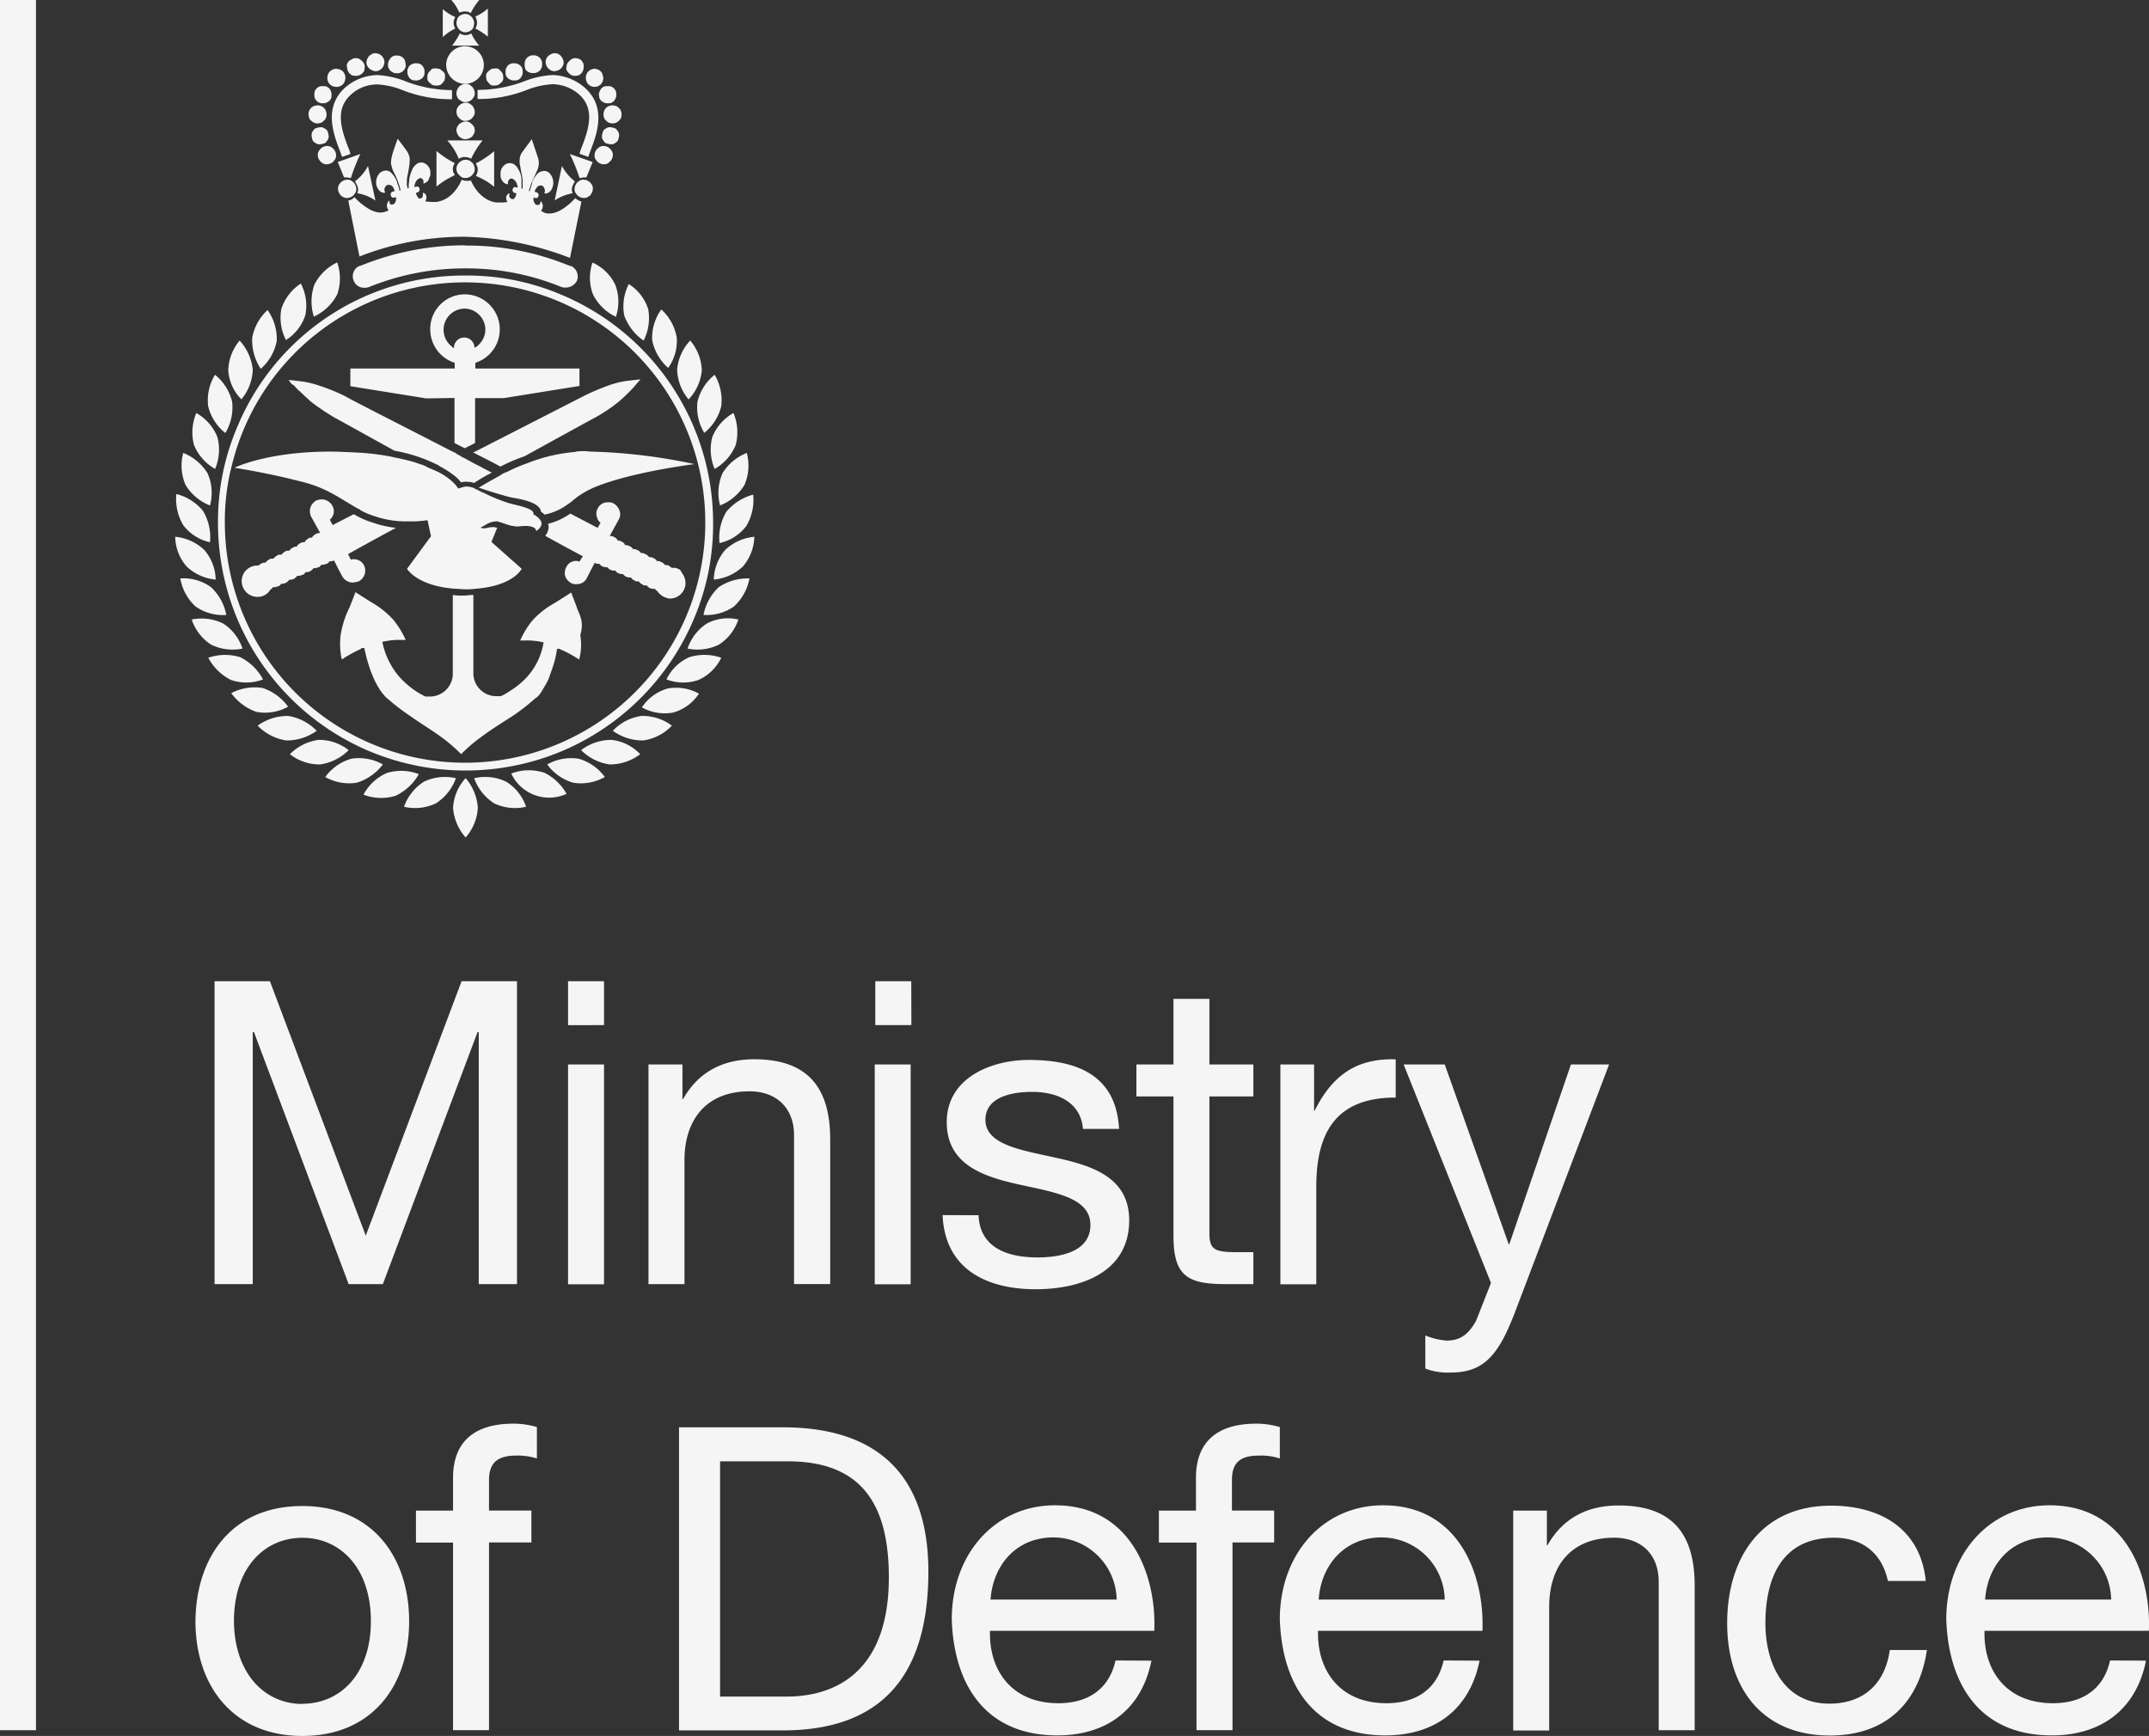 <?xml version="1.0" encoding="UTF-8"?> <svg xmlns="http://www.w3.org/2000/svg" viewBox="0 0 351.83 284.27"><rect x="0" y="0" width="351.83" height="284.27" fill="#333333" stroke="none"/><defs><style>.cls-1{fill:#f5f5f5}</style></defs><g id="Ebene_2" data-name="Ebene 2"><g id="Layer_1" data-name="Layer 1"><path d="M0 0h5.89v283.33H0zM35.13 160.68h9.06l15.69 41.66 15.69-41.66h9.07v49.6h-6.26v-41.29h-.19l-15.51 41.29h-5.6l-15.51-41.29h-.19v41.29h-6.25zM93 174.31h5.89v36H93Zm5.89-6.44H93v-7.19h5.89ZM106.12 174.31h5.61V180h.09c2.52-4.48 6.54-6.54 11.68-6.54 9.43 0 12.42 5.42 12.42 13.18v23.63H130V185.9c0-4.39-2.81-7.19-7.29-7.19-7.19 0-10.65 4.76-10.65 11.3v20.27h-5.89v-36ZM143.21 174.31h5.88v36h-5.88Zm6-6.44h-5.91v-7.19h5.89ZM160.21 199c.19 5.32 4.76 6.91 9.62 6.91 3.64 0 8.69-.84 8.69-5.33s-5.89-5.32-11.77-6.63-11.75-3.29-11.75-10.2c0-7.19 7.19-10.18 13.45-10.18 7.94 0 14.29 2.52 14.76 11.3h-5.91c-.37-4.58-4.48-6.07-8.31-6.07-3.55 0-7.66.93-7.66 4.58 0 4.2 6.26 5 11.77 6.26 5.89 1.3 11.77 3.26 11.77 10.18 0 8.59-8 11.3-15.32 11.3-8 0-14.85-3.27-15.23-12.14ZM198 174.31h7.2v5.24H198v22.32c0 2.71.75 3.18 4.49 3.18h2.71v5.23h-4.49c-6.16 0-8.59-1.21-8.59-7.85v-22.88h-6.07v-5.24h6.07v-10.74H198ZM209.53 174.31h5.61v7.57h.09c2.9-5.79 6.82-8.59 13.27-8.41v6.26c-9.53 0-13 5.42-13 14.58v16h-5.88v-36ZM247.93 215.14c-2.71 7-5.14 9.62-10.47 9.62a10.3 10.3 0 0 1-4.11-.65v-5.42a11.8 11.8 0 0 0 3.46.84c2.43 0 3.74-1.22 4.86-3.27l2.43-6.17-14.3-35.78h6.73L247 203.74h.1l10.09-29.43h6.25ZM49.51 279c6.17 0 11.21-4.85 11.21-13.54s-5-13.64-11.21-13.64-11.21 4.89-11.21 13.67c.09 8.59 5.05 13.54 11.21 13.54m0-32.41c11.4 0 17.47 8.31 17.47 18.87s-6.07 18.78-17.47 18.78S32 276 32 265.49c.1-10.65 6.07-18.87 17.47-18.87M74.17 252.6H68.1v-5.23h6.07V242c0-5.88 3.46-8.87 9.9-8.87a13.3 13.3 0 0 1 3.83.56v5.14a10.2 10.2 0 0 0-3.36-.47c-2.8 0-4.48.93-4.48 4v5H87v5.23h-6.94v30.73h-5.89ZM117.8 277.82h11c4.49 0 16.72-1.21 16.72-19.52 0-11.87-4.39-19-16.53-19h-11.1v38.49Zm-6.63-44.09h17c15.32 0 23.82 7.66 23.82 23.63 0 16.63-7.29 26-23.82 26h-17ZM182.82 261.94a10.37 10.37 0 0 0-10.37-10.18c-6.17 0-9.91 4.67-10.28 10.18Zm5.69 10c-1.58 7.95-7.28 12.24-15.41 12.24-11.49 0-16.91-7.94-17.28-19 0-10.74 7.1-18.68 16.91-18.68 12.7 0 16.62 11.86 16.25 20.55h-26.9c-.19 6.26 3.36 11.86 11.21 11.86 4.85 0 8.31-2.33 9.34-7ZM195.8 252.6h-6.07v-5.23h6.07V242c0-5.88 3.46-8.87 9.9-8.87a13.4 13.4 0 0 1 3.83.56v5.14a9.9 9.9 0 0 0-3.36-.47c-2.9 0-4.48.93-4.48 4v5h6.91v5.23h-6.82v30.73h-5.89V252.6ZM236.53 261.94a10.36 10.36 0 0 0-10.37-10.18c-6.16 0-9.9 4.67-10.27 10.18Zm5.7 10c-1.59 7.95-7.29 12.24-15.42 12.24-11.49 0-16.9-7.94-17.28-19 0-10.74 7.1-18.68 16.91-18.68 12.71 0 16.63 11.86 16.26 20.55h-26.91c-.19 6.26 3.36 11.86 11.21 11.86 4.86 0 8.32-2.33 9.34-7ZM247.65 247.37h5.6v5.69h.09c2.53-4.48 6.54-6.53 11.68-6.53 9.44 0 12.43 5.41 12.43 13.17v23.63h-5.89V259c0-4.39-2.8-7.19-7.29-7.19-7.19 0-10.64 4.76-10.64 11.3v20.27h-5.89v-36ZM309.11 259c-.93-4.48-4-7.19-8.87-7.19-8.59 0-11.21 6.72-11.21 14 0 6.63 3 13.17 10.46 13.17 5.7 0 9.16-3.36 9.9-8.78h6.08c-1.31 8.78-6.82 14-15.88 14-11 0-16.82-7.66-16.82-18.4s5.61-19.24 17-19.24c8.13 0 14.67 3.83 15.51 12.33h-6.17ZM345.64 261.94a10.36 10.36 0 0 0-10.37-10.18c-6.16 0-9.9 4.67-10.27 10.18Zm5.7 10c-1.59 7.95-7.29 12.24-15.42 12.24-11.49 0-16.9-7.94-17.28-19 0-10.74 7.1-18.68 16.91-18.68 12.71 0 16.63 11.86 16.26 20.55H324.9c-.19 6.26 3.36 11.86 11.21 11.86 4.86 0 8.32-2.33 9.34-7ZM93.32 42.22 95.19 33a2.3 2.3 0 0 1-1-.56c-.84.93-2.61 2.52-4.2 2.52h-.19a1.78 1.78 0 0 1-1.21-.47 1.14 1.14 0 0 0 0-1.49l-.09-.1v.1a.68.68 0 0 1-.29.56H88a.52.52 0 0 1-.47-.28 1.4 1.4 0 0 1-.19-.56v-.38l.38.1h.09c.19 0 .28-.19.37-.38a.56.56 0 0 0-.28-.56l-.37-.09a1.4 1.4 0 0 1 .19-.47c.18-.28.37-.56.75-.56h.09a.52.52 0 0 1 .47.28 1.4 1.4 0 0 1 .18.65.34.34 0 0 1-.09.28c0 .1.09.1.19.1a1.4 1.4 0 0 0 .56-.19 1.5 1.5 0 0 0 .56-.75c0-.09.09-.18.09-.28A2.26 2.26 0 0 0 90 28.4a1.2 1.2 0 0 0-1-.4 1.64 1.64 0 0 0-.94.38 4 4 0 0 0-.93 1.49V30l-.28.84c0 .18-.1.28-.1.46h-.15c0-.18.09-.28.09-.46L87 30c.28-.66.56-1.22.84-1.87a3 3 0 0 0 .37-1.31A2.8 2.8 0 0 0 88 25.6l-.94-2.81s-1.3 1.78-1.58 2.15a2 2 0 0 0-.38 1 3.5 3.5 0 0 0 .1 1.4c.09.75.28 1.4.37 2.15v1.4h-.19v-1.46a3.54 3.54 0 0 0-.56-1.78 1.85 1.85 0 0 0-.84-.84 1.2 1.2 0 0 0-.56-.09.9.9 0 0 0-.47.09 1.72 1.72 0 0 0-1 1.68v.28a1.42 1.42 0 0 0 .37.94 1.1 1.1 0 0 0 .75.46h.09v-.28a.8.8 0 0 1 .28-.56.48.48 0 0 1 .56 0 1.4 1.4 0 0 1 .66.94 1 1 0 0 1 .09.46l-.38-.09h-.09c-.19 0-.28.19-.37.37a.56.56 0 0 0 .28.56l.37.1c0 .09-.09.18-.09.37a2.3 2.3 0 0 1-.28.47.36.36 0 0 1-.28.09.5.5 0 0 1-.38-.18.58.58 0 0 1-.09-.66v-.09h-.09c-.47.18-.66.75-.28 1.4a4.8 4.8 0 0 1-1.12.09h-.66c-2.33-.28-3.73-2.43-4.2-3.64a.58.58 0 0 1-.38.09h-.37a1.8 1.8 0 0 1-.75-.18c-.46 1.12-1.77 3.36-4.2 3.64h-.65c-.47 0-.84-.09-1.12-.09.37-.66.18-1.22-.29-1.41h-.09v.1a1.6 1.6 0 0 1-.09.65.7.7 0 0 1-.38.19.36.36 0 0 1-.28-.09 2.6 2.6 0 0 1-.28-.47.74.74 0 0 1-.09-.38l.28-.09a.45.45 0 0 0 .28-.56.4.4 0 0 0-.37-.37h-.1l-.37.09a1.1 1.1 0 0 1 .09-.47 1.37 1.37 0 0 1 .66-.93.3.3 0 0 0 .18-.09.34.34 0 0 1 .28.09.56.56 0 0 1 .28.56v.28a1.9 1.9 0 0 0 .75-.47 9 9 0 0 0 .38-.93v-.28a1.68 1.68 0 0 0-1-1.68.8.8 0 0 0-.47-.1 1.1 1.1 0 0 0-.56.1 2.33 2.33 0 0 0-.84.84 6.4 6.4 0 0 0-.59 1.77v.1c0 .28-.09.65-.09.93v.47h-.21a.9.9 0 0 0-.09-.47v-.93c.09-.75.28-1.41.37-2.15a7.4 7.4 0 0 0 .09-1.4 3.1 3.1 0 0 0-.37-1c-.28-.47-1.59-2.15-1.59-2.15s-.84 2.24-.93 2.8a5.2 5.2 0 0 0-.18 1.19 7 7 0 0 0 .37 1.3 11.3 11.3 0 0 1 .84 1.87l.28.84c0 .19.1.28.1.47h-.19a4 4 0 0 1-.09-.47l-.31-.84v-.09a4 4 0 0 0-.94-1.49 1.17 1.17 0 0 0-.93-.38 1.64 1.64 0 0 0-.93.38 2.27 2.27 0 0 0-.57 2.05c0 .09.1.19.1.28a2.2 2.2 0 0 0 .56.75 1.4 1.4 0 0 0 .56.18c.09 0 .19 0 .19-.09s-.1-.19-.1-.28a.76.76 0 0 1 .19-.65.51.51 0 0 1 .47-.28h.09a.83.83 0 0 1 .75.56 1.6 1.6 0 0 1 .18.46l-.37.1A.45.45 0 0 0 64 32a.4.4 0 0 0 .37.37h.1l.37-.09v.37a.94.94 0 0 1-.19.56.5.5 0 0 1-.46.28H64c-.19-.09-.19-.28-.28-.56v-.09c-.09 0-.09 0-.09.09a1.13 1.13 0 0 0 0 1.5 2.8 2.8 0 0 1-1.22.37h-.18c-1.5 0-3.37-1.59-4.21-2.52a1.6 1.6 0 0 1-1 .56L58.85 42A46.8 46.8 0 0 1 76 38.77a50.9 50.9 0 0 1 17.28 3.45" class="cls-1"></path><path d="M76.13 40.17a45.3 45.3 0 0 0-16.9 3.27c-.1 0-.19.09-.28.09-.1 0-.19.1-.28.1a1.86 1.86 0 0 0-.75 2.37 1.79 1.79 0 0 0 1.68 1.12 2.2 2.2 0 0 0 .75-.09 41.6 41.6 0 0 1 15.78-3.08A40.9 40.9 0 0 1 91.92 47a1.9 1.9 0 0 0 .75.09A2.08 2.08 0 0 0 94.44 46a1.91 1.91 0 0 0-.74-2.33.34.34 0 0 0-.28-.1c-.1 0-.19-.09-.28-.09a44.1 44.1 0 0 0-17-3.27" class="cls-1"></path><path d="M76.13 46.24a39.33 39.33 0 1 1-39.32 39.33 36.7 36.7 0 0 1 .93-8.5c0-.09.09-.19.09-.28v-.1c0-.09.1-.28.1-.37a39.28 39.28 0 0 1 38.2-30.08M38.86 69.88a39.3 39.3 0 0 0-3.17 15.78A40.55 40.55 0 0 0 60.44 123 40.8 40.8 0 0 0 92 123a40.62 40.62 0 0 0 21.57-21.58 39.4 39.4 0 0 0 3.18-15.79A40.51 40.51 0 0 0 92 48.3a39.4 39.4 0 0 0-15.79-3.18 40.18 40.18 0 0 0-37.35 24.76" class="cls-1"></path><path d="M74.17 132.28a8.3 8.3 0 0 0 2.06 4.86 8 8 0 0 0 2-4.86 8.28 8.28 0 0 0-2-4.86 7.93 7.93 0 0 0-2.06 4.86M69.41 128a8.16 8.16 0 0 0-3.27 4.11 7.92 7.92 0 0 0 5.23-.56 8.16 8.16 0 0 0 3.27-4.11 7.92 7.92 0 0 0-5.23.56M68.57 126.77a8 8 0 0 0-5.23-.19 7.9 7.9 0 0 0-3.83 3.55 8.05 8.05 0 0 0 5.23.19 8.53 8.53 0 0 0 3.83-3.55M62.68 125.18a8 8 0 0 0-5.14-.94 8 8 0 0 0-4.29 3 8 8 0 0 0 5.14.94 8.43 8.43 0 0 0 4.29-3M57.08 122.84a7.8 7.8 0 0 0-4.95-1.68 8.2 8.2 0 0 0-4.67 2.34 7.86 7.86 0 0 0 4.95 1.68 8.24 8.24 0 0 0 4.67-2.34M47.18 117.24a8.32 8.32 0 0 0-5 1.59 8.32 8.32 0 0 0 4.67 2.42 8.34 8.34 0 0 0 5-1.58 8.3 8.3 0 0 0-4.67-2.43M47.18 115.74a8.5 8.5 0 0 0-4.18-3.08 8.33 8.33 0 0 0-5.14.84 8.5 8.5 0 0 0 4.14 3.08 7.8 7.8 0 0 0 5.14-.84M43.06 111.26a8.43 8.43 0 0 0-3.73-3.64 8.4 8.4 0 0 0-5.23.09 8.48 8.48 0 0 0 3.73 3.64 7.65 7.65 0 0 0 5.23-.09M39.7 106.21a7.76 7.76 0 0 0-3.17-4.11 8.06 8.06 0 0 0-5.14-.65 7.76 7.76 0 0 0 3.17 4.11 8 8 0 0 0 5.14.65M32 99.3a7.78 7.78 0 0 0 5.05 1.4 8.28 8.28 0 0 0-2.53-4.57 7.72 7.72 0 0 0-5-1.41A8.06 8.06 0 0 0 32 99.3M35.31 94.91a7.65 7.65 0 0 0-1.87-4.86 8 8 0 0 0-4.76-2.15 7.65 7.65 0 0 0 1.87 4.86 8 8 0 0 0 4.76 2.15M34.38 88.84a8.46 8.46 0 0 0-1.12-5.14 8.13 8.13 0 0 0-4.39-2.8A8.38 8.38 0 0 0 30 86a7.53 7.53 0 0 0 4.39 2.8M34.38 82.77a7.93 7.93 0 0 0-.38-5.23 8.18 8.18 0 0 0-4-3.37 8 8 0 0 0 .37 5.23 8.18 8.18 0 0 0 4 3.37M35.22 76.79a8.15 8.15 0 0 0 .37-5.23 7.94 7.94 0 0 0-3.45-3.93 8.12 8.12 0 0 0-.38 5.23 7.94 7.94 0 0 0 3.46 3.93M36.9 70.9a8.18 8.18 0 0 0 1.1-5.13 8.1 8.1 0 0 0-2.8-4.4 8 8 0 0 0-1.12 5.14 8 8 0 0 0 2.8 4.39M39.52 65.39a8 8 0 0 0 1.86-4.86 8.3 8.3 0 0 0-2.15-4.76 8 8 0 0 0-1.86 4.86 7.4 7.4 0 0 0 2.15 4.76M45.31 55.77a8.22 8.22 0 0 0-1.5-5 8.1 8.1 0 0 0-2.52 4.57 8.5 8.5 0 0 0 1.4 5.05 8 8 0 0 0 2.62-4.58M50 51.57a7.9 7.9 0 0 0-.75-5.14 8 8 0 0 0-3.18 4.11 7.93 7.93 0 0 0 .75 5.14A7.57 7.57 0 0 0 50 51.57M55.21 48.2a8 8 0 0 0 0-5.23 8.1 8.1 0 0 0-3.74 3.64 8.36 8.36 0 0 0-.09 5.24 8.1 8.1 0 0 0 3.83-3.65M82.86 128a7.92 7.92 0 0 0-5.23-.56 8.16 8.16 0 0 0 3.27 4.11 7.92 7.92 0 0 0 5.23.56 7.78 7.78 0 0 0-3.27-4.11M88.93 126.49a8 8 0 0 0-5.23.18 6.86 6.86 0 0 0 9.06 3.33 8.48 8.48 0 0 0-3.83-3.55M94.72 124.24a8 8 0 0 0-5.13.94 8 8 0 0 0 4.29 3 8 8 0 0 0 5.14-.94 8 8 0 0 0-4.3-3M100.14 121.16a8.1 8.1 0 0 0-5 1.68 8.24 8.24 0 0 0 4.67 2.34 8.15 8.15 0 0 0 5-1.68 7.6 7.6 0 0 0-4.67-2.34M105 117.24a8 8 0 0 0-4.67 2.43 8.3 8.3 0 0 0 5 1.58 8 8 0 0 0 4.67-2.42 8 8 0 0 0-5-1.59M109.3 112.75a7.52 7.52 0 0 0-4.21 3.09 7.7 7.7 0 0 0 5.14.84 7.47 7.47 0 0 0 4.2-3.09 7.65 7.65 0 0 0-5.13-.84M112.85 107.62a7.5 7.5 0 0 0-3.74 3.64 7.66 7.66 0 0 0 5.23.09 7.55 7.55 0 0 0 3.74-3.64 8.32 8.32 0 0 0-5.23-.09M115.74 102.1a7.76 7.76 0 0 0-3.17 4.11 8 8 0 0 0 5.13-.65 7.74 7.74 0 0 0 3.18-4.11 7.37 7.37 0 0 0-5.14.65M117.7 96.13a8.3 8.3 0 0 0-2.52 4.57 7.88 7.88 0 0 0 5-1.4 8.32 8.32 0 0 0 2.52-4.58 8.5 8.5 0 0 0-5 1.41M118.73 90.05a7.82 7.82 0 0 0-1.87 4.86 8 8 0 0 0 4.77-2.15 7.8 7.8 0 0 0 1.87-4.86 8 8 0 0 0-4.77 2.15M118.92 83.79a8.3 8.3 0 0 0-1.12 5.14 7.56 7.56 0 0 0 4.39-2.8 8.38 8.38 0 0 0 1.12-5.13 8.52 8.52 0 0 0-4.39 2.8M118.27 77.54a8 8 0 0 0-.38 5.23 8.22 8.22 0 0 0 4-3.37 8 8 0 0 0 .37-5.23 8.18 8.18 0 0 0-4 3.37M117 76.79a7.94 7.94 0 0 0 3.45-3.93 8.15 8.15 0 0 0-.37-5.23 7.94 7.94 0 0 0-3.46 3.93 8.12 8.12 0 0 0 .38 5.23M115.28 70.9a8 8 0 0 0 2.8-4.39 8.22 8.22 0 0 0-1.08-5.14 8.08 8.08 0 0 0-2.81 4.4 8 8 0 0 0 1.13 5.13M112.75 65.39a7.9 7.9 0 0 0 2.15-4.76 7.93 7.93 0 0 0-1.9-4.86 7.92 7.92 0 0 0-2.14 4.76 8 8 0 0 0 1.86 4.86M109.39 60.25a7.54 7.54 0 0 0 1.4-5 8.1 8.1 0 0 0-2.52-4.58 8 8 0 0 0-1.5 5 8.14 8.14 0 0 0 2.62 4.57M105.37 55.77a8.1 8.1 0 0 0 .75-5.14 7.52 7.52 0 0 0-3.18-4.11 8.05 8.05 0 0 0-.74 5.14 8.47 8.47 0 0 0 3.17 4.11M97 43a7.67 7.67 0 0 0 .09 5.23 8.08 8.08 0 0 0 3.74 3.65 7.74 7.74 0 0 0-.1-5.24A7.5 7.5 0 0 0 97 43M94.44 99.46l-.93-2.43s-1.87 1.21-2.8 1.77a14.3 14.3 0 0 0-3.55 2.81 14.8 14.8 0 0 0-2 3.27h.93a11 11 0 0 1 2.24.18h.1c.09 0 .28.1.37.1h.2a11.1 11.1 0 0 1-3 6 13.7 13.7 0 0 1-2.53 2 7.7 7.7 0 0 1-1.49.84h-.56a3.76 3.76 0 0 1-3.92-3.55V97.43c-.56 0-1.13.1-1.69.1a9.5 9.5 0 0 1-1.68-.1v13.08a3.76 3.76 0 0 1-3.92 3.55h-.56a13 13 0 0 1-1.5-.84 14.4 14.4 0 0 1-2-1.59l-.56-.56a12.44 12.44 0 0 1-3-6h.19c.09 0 .28-.09.37-.09h.1a10.5 10.5 0 0 1 2.24-.19h.93a15 15 0 0 0-2-3.27A14.5 14.5 0 0 0 61 98.74c-.93-.56-2.8-1.77-2.8-1.77l-.94 2.42a15.7 15.7 0 0 0-1.49 4.61 11.7 11.7 0 0 0 .19 4 21 21 0 0 1 3.04-1.69.09.09 0 0 0 .09-.1s.1 0 .1-.09h.46c.1.47.94 4.95 3.09 7.57l.09.09a4 4 0 0 0 .65.65 35 35 0 0 0 3.52 2.71c1.68 1.22 3.74 2.43 5.23 3.55a25 25 0 0 1 3.27 2.81 25 25 0 0 1 3.27-2.81c1.49-1.12 3.55-2.42 5.32-3.55a35 35 0 0 0 3.46-2.71c.09-.09.19-.18.28-.18l.47-.47c.09-.09.09-.19.19-.28a5.5 5.5 0 0 0 .46-.75c.1-.18.19-.28.28-.46a8.6 8.6 0 0 0 .77-1.59v-.1c.28-.65.47-1.3.65-1.86a12 12 0 0 0 .38-1.5c.09-.56.18-.93.18-1h.38a.09.09 0 0 1 .09.1h.09a21.6 21.6 0 0 1 3.05 1.66 9.45 9.45 0 0 0 .18-4c.66-2.15-.09-3.27-.56-4.48M73.61 56.42A3.46 3.46 0 0 1 76 50.54a3.36 3.36 0 0 1 2.43 1 3.37 3.37 0 0 1 0 4.85 2.2 2.2 0 0 1-.75.56 1.68 1.68 0 1 0-3.36 0v.1c-.19-.19-.47-.38-.75-.66m.84 8.78v7.38l1.68.85 1.69-.85V65.2h4.67l12.42-2v-2.85H77.82v-.94a5.74 5.74 0 0 0-1.69-11.21 5.66 5.66 0 0 0-5.69 5.7 5.74 5.74 0 0 0 4 5.51v.94H57.36v2.89l12.42 2ZM77.44 74.08c.1.09.28.09.38.19 1.4.74 2.8 1.4 4.11 2.14a26 26 0 0 1 3.92-1.68c6.26-3.45 11.21-6.16 11.58-6.35a26.5 26.5 0 0 0 4-2.71c.56-.47 1.21-1.12 1.77-1.68s1-1.12 1-1.12l.66-.75-.94.1-1.49.18a16 16 0 0 0-2.34.56 38 38 0 0 0-4.48 1.87l-17.7 9.06a1.4 1.4 0 0 1-.47.19M57.82 95.38a3.5 3.5 0 0 0 .94-.19 2.1 2.1 0 0 0 .93-1.12 2 2 0 0 0-.09-1.49 1.84 1.84 0 0 0-1.68-1 .72.72 0 0 0-.47.09l-.37-.75-.1-.18c1-.56 4-2.24 7.85-4.3a16.8 16.8 0 0 1-3.74-.84 14 14 0 0 1-3.17-1.4l-3.08 1.59c-.19.09-.28.18-.38.18L54 85.1a1.78 1.78 0 0 0 .38-2.33 2 2 0 0 0-1.68-1 3.2 3.2 0 0 0-.94.19 2.2 2.2 0 0 0-.93 1.12 2.08 2.08 0 0 0 .09 1.49l1.5 2.71h-.19a1.25 1.25 0 0 0-.56.19 1.5 1.5 0 0 0-.47.37.32.32 0 0 0-.09.19h-.19a.77.77 0 0 0-.47.18 1.7 1.7 0 0 0-.46.38c0 .09-.1.09-.1.19h-.19a1.3 1.3 0 0 0-.56.18 1.7 1.7 0 0 0-.47.38c0 .09-.09.09-.09.18h-.19a.75.75 0 0 0-.47.19.94.94 0 0 0-.46.37l-.1.1h-.28a.74.74 0 0 0-.47.18 1.7 1.7 0 0 0-.46.38c0 .09-.1.09-.1.09h-.28a.67.67 0 0 0-.46.19 1.5 1.5 0 0 0-.47.37.09.09 0 0 1-.09.09h-.28a.73.73 0 0 0-.47.19 1.6 1.6 0 0 0-.47.38l-.09.09h-.28c-.19.09-.38.09-.47.19s-.28.18-.37.28H42a2.65 2.65 0 0 0-1.78.84 2.58 2.58 0 0 0 1.87 4.29h.19a2.41 2.41 0 0 0 2-1.21.76.76 0 0 0 .38-.37H45c.09 0 .28-.1.37-.1s.19-.09.28-.09a.7.7 0 0 0 .37-.38h.28c.1 0 .28-.09.38-.09s.18-.09.28-.19a.67.67 0 0 0 .37-.37h.28c.1 0 .28-.09.38-.09s.18-.1.28-.19a.74.74 0 0 0 .37-.37H49c.09 0 .28-.1.37-.1s.19-.09.28-.09a.76.76 0 0 0 .35-.4h.28c.09 0 .28-.1.37-.1s.19-.09.28-.18a.78.78 0 0 0 .38-.38h.28c.09 0 .28-.09.37-.09s.19-.09.28-.09a1.3 1.3 0 0 0 .37-.38h.28c.1 0 .28-.09.38-.09s.18-.09.28-.09a.76.76 0 0 0 .37-.38h.28c.09 0 .28-.09.38-.09s.09 0 .09-.1L55.3 93l.75 1.4a2 2 0 0 0 1.77 1M49 64c.56.56 1.31 1.21 1.78 1.68a38 38 0 0 0 4 2.71c.38.19 4.39 2.43 9.81 5.42A25.3 25.3 0 0 1 71.37 76a2 2 0 0 1 .65.37 5.5 5.5 0 0 1 .66.37 13.6 13.6 0 0 1 1.68 1.13 6 6 0 0 1 1.12 1.12 3 3 0 0 1 .93-.1 4.3 4.3 0 0 1 1.22.19 28 28 0 0 1 2.89-1.68c-.93-.47-1.86-1-2.89-1.5L76 75a2.2 2.2 0 0 1-.66-.37 2.6 2.6 0 0 1-.65-.37.66.66 0 0 0-.37-.19c-9.07-4.67-17.19-8.78-17.75-9.16A32 32 0 0 0 52 63.06a16 16 0 0 0-2.33-.56l-1.5-.19-.93-.09.56.74c.19-.09.56.47 1.12 1M110.23 93H110c-.09-.09-.28-.18-.37-.28a.74.74 0 0 0-.47-.18h-.28a.09.09 0 0 0-.09-.1 1 1 0 0 0-.47-.37 1.7 1.7 0 0 0-.47-.19h-.28l-.09-.09a.94.94 0 0 0-.47-.38 1.6 1.6 0 0 0-.47-.18h-.28a.09.09 0 0 0-.09-.1.92.92 0 0 0-.47-.37 1.3 1.3 0 0 0-.56-.19h-.18c0-.09-.1-.09-.1-.09a.9.9 0 0 0-.46-.37 1.3 1.3 0 0 0-.56-.19h-.19l-.09-.09a1 1 0 0 0-.47-.38 1.4 1.4 0 0 0-.56-.18h-.19c0-.1-.09-.1-.09-.19a.9.9 0 0 0-.47-.37 1.4 1.4 0 0 0-.47-.19h-.18c0-.09-.1-.09-.1-.19a.9.9 0 0 0-.46-.37 1.3 1.3 0 0 0-.56-.19h-.19l1.49-2.71a1.68 1.68 0 0 0 .1-1.49 2.18 2.18 0 0 0-.94-1.12 1.5 1.5 0 0 0-.93-.19 1.75 1.75 0 0 0-1.68 1 1.68 1.68 0 0 0-.1 1.49 1.35 1.35 0 0 0 .56.84l-.46.84c-.1-.09-.28-.09-.38-.18l-4.11-2.15a11.2 11.2 0 0 1-3.64 1.68c0 .09.09.28.09.37a2.34 2.34 0 0 1-.56 1.59c3 1.68 5.33 2.9 6.17 3.36l-.19.28-.37.57c-.19 0-.28-.1-.47-.1a1.77 1.77 0 0 0-1.68 1 2.06 2.06 0 0 0-.19 1.49 2.18 2.18 0 0 0 .94 1.12 1.5 1.5 0 0 0 .93.19 1.75 1.75 0 0 0 1.68-1l.66-1.3.65-1.22.09.1a.74.74 0 0 0 .38.09h.28c.09.19.28.28.37.37a.33.33 0 0 0 .28.1.73.73 0 0 0 .37.09h.28c.1.19.29.28.38.37s.19.1.28.1a.57.57 0 0 0 .37.09h.28a1.3 1.3 0 0 0 .38.37.32.32 0 0 0 .28.1.57.57 0 0 0 .37.09h.22c.09.19.28.28.37.37a.34.34 0 0 0 .28.1.6.6 0 0 0 .38.09h.28a.7.7 0 0 0 .37.37c.1.1.19.1.28.19a.6.6 0 0 0 .38.09h.28a.72.72 0 0 0 .37.38c.09.09.19.09.28.19a.57.57 0 0 0 .37.09h.28a.72.72 0 0 0 .38.37.32.32 0 0 0 .28.1.57.57 0 0 0 .37.09h.28a1.3 1.3 0 0 0 .38.37 2.93 2.93 0 0 0 2 1.22h.09a2.57 2.57 0 0 0 2.53-2.43 2.84 2.84 0 0 0-.66-1.87c-.09-.47-.74-.75-1.4-.75" class="cls-1"></path><path d="M57.82 82.86a5.5 5.5 0 0 1 .66.37 2.3 2.3 0 0 1 .65.38 13 13 0 0 0 2.24.93 15.9 15.9 0 0 0 5.24.84h1.21c.56 0 1-.09 1.4-.09a4.4 4.4 0 0 1 .78-.09l.56 2.61-3.92 5.33s1.58 2.8 7.84 3.27c.56 0 1.12.09 1.68.09a10 10 0 0 0 1.69-.09c6.25-.47 7.56-3.27 7.56-3.27l-4.95-4.39.94-2.34c-.19 0-.38-.09-.56-.09a4.5 4.5 0 0 0-1.31.18H79l-.37-.09c.09 0 .18-.09.37-.19a4.3 4.3 0 0 0 .65-.37 3.4 3.4 0 0 1 1.78-.47c.09 0 .19.1.37.1l.84.28a10 10 0 0 0 1.22.37h.18a3.2 3.2 0 0 0 .75.09 10 10 0 0 1 1.12-.09h.38c1.58.09 1.49.84 1.49.84s.28-.19.37-.28c.47-.47.57-.84.47-1.21a1.7 1.7 0 0 0-.37-.56 2.5 2.5 0 0 0-.56-.47.6.6 0 0 0-.38-.19c.38-1-2.7-1.49-4-1.87a28 28 0 0 1-4.11-1.68 6 6 0 0 1-1.12-.56H78c-.18-.09-.28-.09-.28-.19-.09 0-.18-.09-.28-.09a2.8 2.8 0 0 0-.93-.19 1.9 1.9 0 0 0-.75.1L75 80a3.5 3.5 0 0 0-.65-.84l-.28-.28a10.2 10.2 0 0 0-2.71-1.77c-.19-.09-.47-.19-.65-.28s-.47-.19-.66-.28a5 5 0 0 0-1.3-.55 18 18 0 0 0-2.61-.75c-.66-.18-1.31-.28-2.06-.46a39 39 0 0 0-5.23-.66c-1.77-.09-3.45-.18-5-.18-10.32.05-15.46 2.65-15.46 2.65s5 .75 10.47 2.15c4.39 1 6.54 2.71 9 4.11" class="cls-1"></path><path d="M94.26 74a27.3 27.3 0 0 0-7.94 1.86 24.5 24.5 0 0 0-3.09 1.31c-.18.1-.46.19-.65.28a2.3 2.3 0 0 0-.65.38c-1.69.93-3 1.68-3.55 2.05l.28.09h.09c.47.19 3.74 1.22 5 1.5.19 0 .37.09.56.09 2 .38 3.55.84 4.11 1.78.1.09.1.18.1.37.18.19.46.37.65.56a9.8 9.8 0 0 0 3.08-1.21c.19-.1.38-.28.56-.38s.38-.28.56-.37a14.2 14.2 0 0 1 4.21-2.62c6.02-2.43 16.11-3.69 16.11-3.69a91 91 0 0 0-17-2.05 10 10 0 0 0-2.43 0M78.1 3.74a1.6 1.6 0 0 1-.28.93A11 11 0 0 1 79.87 6V1.4a7.7 7.7 0 0 1-2.05 1.31 2.2 2.2 0 0 1 .28 1M76.13 1.87a1.56 1.56 0 0 1 .94.28A9.3 9.3 0 0 1 78.47 0h-4.58a7.6 7.6 0 0 1 1.31 2.06 3 3 0 0 1 .93-.19M74.27 3.74a1.56 1.56 0 0 1 .28-.94 7.6 7.6 0 0 1-2.06-1.31v4.58a7.9 7.9 0 0 1 2.06-1.4 1.55 1.55 0 0 1-.28-.93M78.47 7.47a7.6 7.6 0 0 1-1.31-2 1.85 1.85 0 0 1-.93.28 1.63 1.63 0 0 1-.94-.28 11 11 0 0 1-1.29 2ZM75.39 5a1.1 1.1 0 0 0 .84.28 1.5 1.5 0 0 0 .84-.28c.19-.09.28-.28.37-.37a2.6 2.6 0 0 0 .19-.84 1.5 1.5 0 0 0-.28-.84c-.09-.19-.28-.28-.37-.38a1.2 1.2 0 0 0-.85-.28 1.56 1.56 0 0 0-.84.28 1.5 1.5 0 0 0-.37.38 2.8 2.8 0 0 0-.19.84 1.56 1.56 0 0 0 .28.84c.1.09.19.28.38.37M75.39 16.44a1.1 1.1 0 0 0 .84.28 1.5 1.5 0 0 0 .84-.28c.19-.09.28-.28.37-.37a1.14 1.14 0 0 0 .28-.84 1.5 1.5 0 0 0-.28-.84c-.09-.19-.28-.28-.37-.38a1.18 1.18 0 0 0-.84-.28 1.56 1.56 0 0 0-.84.28 1.5 1.5 0 0 0-.38.38 1.6 1.6 0 0 0-.28.93 1.56 1.56 0 0 0 .28.84 1.4 1.4 0 0 0 .38.28M75.39 19.52a1.1 1.1 0 0 0 .84.28 1.5 1.5 0 0 0 .84-.28c.19-.09.28-.28.37-.37a1.14 1.14 0 0 0 .28-.84 1.5 1.5 0 0 0-.28-.84c-.09-.19-.28-.28-.37-.37a1.14 1.14 0 0 0-.84-.29 1.5 1.5 0 0 0-.84.29c-.19.09-.28.28-.38.37a1.4 1.4 0 0 0 0 1.68c.1.09.19.28.38.37M75.39 22.51a1.1 1.1 0 0 0 .84.28 1.5 1.5 0 0 0 .84-.28.67.67 0 0 0 .37-.37 1.14 1.14 0 0 0 .28-.84 1.06 1.06 0 0 0-.28-.75c-.09-.19-.28-.28-.37-.37a1.14 1.14 0 0 0-.84-.28 1.5 1.5 0 0 0-.84.28.72.72 0 0 0-.38.37 1.1 1.1 0 0 0-.28.75 1.56 1.56 0 0 0 .28.84.72.72 0 0 0 .38.37M56 32.14a1.15 1.15 0 0 0 .84.28 1.56 1.56 0 0 0 .84-.28 1.6 1.6 0 0 0 .37-.38 1.14 1.14 0 0 0 .28-.84 1.5 1.5 0 0 0-.28-.84c-.09-.19-.28-.28-.37-.37a1.14 1.14 0 0 0-.84-.28 1.5 1.5 0 0 0-.84.28c-.19.09-.28.28-.38.37a1.18 1.18 0 0 0-.28.84 1.56 1.56 0 0 0 .28.84.78.78 0 0 0 .38.38M75.39 28.87a1.15 1.15 0 0 0 .84.28 1.56 1.56 0 0 0 .84-.28 1.3 1.3 0 0 0 .37-.38 1.12 1.12 0 0 0 .28-.84 1.5 1.5 0 0 0-.28-.84c-.09-.19-.28-.28-.37-.37a1.3 1.3 0 0 0-.84-.28 1.5 1.5 0 0 0-.84.28c-.19.09-.28.28-.38.37a1.4 1.4 0 0 0 0 1.68z" class="cls-1"></path><path d="M76.13 13.73a3.08 3.08 0 1 0-3.08-3.08 3.11 3.11 0 0 0 3.08 3.08M56 25.69c-.75-2.34-3.65-7.66.56-11.4a8.4 8.4 0 0 1 5.13-2 14.6 14.6 0 0 1 4.49.94A21.4 21.4 0 0 0 74 14.76v1.49a21.5 21.5 0 0 1-8.32-1.58 12.9 12.9 0 0 0-3.83-.84 6.3 6.3 0 0 0-4.3 1.58c-2.7 2.34-1.77 5.52-.56 8.69a5.7 5.7 0 0 1 .38 1.12ZM71.46 30.55a14.2 14.2 0 0 1 3-1.87l-.28-.56a1.77 1.77 0 0 1 .28-1.4 15.5 15.5 0 0 1-3-2ZM80.9 30.55v-5.79a15.5 15.5 0 0 1-3 2 4 4 0 0 1 .28.65 1.85 1.85 0 0 1-.28 1.4 10.9 10.9 0 0 1 3 1.78M75.11 26a4 4 0 0 1 .65-.28h.37a1.85 1.85 0 0 1 1 .28A15 15 0 0 1 79 23h-5.76a10.1 10.1 0 0 1 1.87 3M56.33 29.05h.37c.28 0 .47.1.75.1A28.6 28.6 0 0 1 59 25.22l-3.7 1.31ZM61.47 32.88l-1.22-5.7a7.7 7.7 0 0 1-2.15 2.53 2.8 2.8 0 0 1 .47.93 1.25 1.25 0 0 1-.09 1 7.3 7.3 0 0 1 3 1.21M70.62 11.4a4.2 4.2 0 0 0-.56.65 2.7 2.7 0 0 0-.09.84.68.68 0 0 0 .19.47 3.8 3.8 0 0 0 .65.56 2.7 2.7 0 0 0 .84.09 1.4 1.4 0 0 0 .56-.18 4.3 4.3 0 0 0 .56-.66 2.7 2.7 0 0 0 .09-.84.74.74 0 0 0-.18-.47 5 5 0 0 0-.68-.56 2.7 2.7 0 0 0-.84-.09.69.69 0 0 0-.56.19M67.82 10.37a2 2 0 0 0-.75.37 2 2 0 0 0-.37.75v.56a2 2 0 0 0 .37.75 1.2 1.2 0 0 0 .75.37h.56a2 2 0 0 0 .75-.37 1.2 1.2 0 0 0 .37-.75v-.56a2 2 0 0 0-.37-.75 1.2 1.2 0 0 0-.75-.37zM64.46 9.15a1.33 1.33 0 0 0-.66.57 1.56 1.56 0 0 0-.28.84 1.13 1.13 0 0 0 .1.56 1.25 1.25 0 0 0 .56.65A1.37 1.37 0 0 0 65 12a1.13 1.13 0 0 0 .56-.1 1.2 1.2 0 0 0 .65-.56 1 1 0 0 0 .19-.84c0-.18-.09-.37-.09-.56a1.3 1.3 0 0 0-.56-.65 1.4 1.4 0 0 0-.85-.19.7.7 0 0 0-.46.09M60.53 9.06a2.1 2.1 0 0 0-.46.75 1.2 1.2 0 0 0 0 .84 1.8 1.8 0 0 0 .28.47 2 2 0 0 0 .74.46 1.24 1.24 0 0 0 .85 0 1.7 1.7 0 0 0 .46-.28 1.4 1.4 0 0 0 .47-.74 1.34 1.34 0 0 0 0-.84 2 2 0 0 0-.28-.47 1.43 1.43 0 0 0-.75-.47 1.34 1.34 0 0 0-.84 0 2 2 0 0 1-.47.28M57 10.18a.84.84 0 0 0-.18.84 1.5 1.5 0 0 0 .28.84c.09.19.28.28.37.38s.47.18.84.18a1.5 1.5 0 0 0 .84-.28c.19-.09.28-.28.38-.37s.18-.47.18-.84a1.06 1.06 0 0 0-.28-.75c-.09-.18-.28-.28-.37-.37a1.14 1.14 0 0 0-.84-.28 1.06 1.06 0 0 0-.75.28c-.19 0-.37.19-.47.37M53.62 12.52a1.36 1.36 0 0 0 .09.84 1.25 1.25 0 0 0 .56.65 1.3 1.3 0 0 0 .57.19 1.36 1.36 0 0 0 .84-.09 1.3 1.3 0 0 0 .65-.56 1.4 1.4 0 0 0 .19-.57 1.3 1.3 0 0 0-.1-.84 1.25 1.25 0 0 0-.56-.65 1.3 1.3 0 0 0-.56-.19 1.3 1.3 0 0 0-.84.1 1.38 1.38 0 0 0-.84 1.12M51.47 15.79a1.36 1.36 0 0 0 1.12 1.12h.56a2 2 0 0 0 .75-.38 1.1 1.1 0 0 0 .37-.74v-.56a1.8 1.8 0 0 0-.37-.75 1.15 1.15 0 0 0-.75-.37h-.56a1.1 1.1 0 0 0-.74.37 1.16 1.16 0 0 0-.38.75zM50.73 19.52a1.8 1.8 0 0 0 .65.56 1.3 1.3 0 0 0 .84.1 1.4 1.4 0 0 0 .56-.19c.19-.19.47-.37.56-.65a1.3 1.3 0 0 0 .09-.84 1.3 1.3 0 0 0-.18-.56 1.27 1.27 0 0 0-.66-.56 1.3 1.3 0 0 0-.84-.1 1.4 1.4 0 0 0-.56.19 1.43 1.43 0 0 0-.65 1.53c.09.28.09.47.19.56M51.57 23.35a1 1 0 0 0 .74.28 2.8 2.8 0 0 0 .84-.18.78.78 0 0 0 .38-.38 1.06 1.06 0 0 0 .28-.74 2.8 2.8 0 0 0-.19-.84.76.76 0 0 0-.37-.38 1.1 1.1 0 0 0-.75-.28 2.8 2.8 0 0 0-.84.19.7.7 0 0 0-.37.37 1.06 1.06 0 0 0-.28.75 2.8 2.8 0 0 0 .18.84.72.72 0 0 0 .38.37M52.69 26.62a1.1 1.1 0 0 0 .84.28 1.5 1.5 0 0 0 .84-.28c.19-.09.28-.28.37-.37a1.14 1.14 0 0 0 .28-.84 1.5 1.5 0 0 0-.28-.84c-.09-.19-.28-.28-.37-.38a1.18 1.18 0 0 0-.84-.28 1.56 1.56 0 0 0-.84.28c-.19.1-.28.29-.38.38a1.18 1.18 0 0 0-.28.84 1.56 1.56 0 0 0 .28.84c.1.09.19.28.38.37M96.41 32.14a1.2 1.2 0 0 1-.85.28 1.56 1.56 0 0 1-.84-.28 1.6 1.6 0 0 1-.37-.38 1.14 1.14 0 0 1-.28-.84 1.5 1.5 0 0 1 .28-.84c.09-.19.28-.28.37-.37a1.14 1.14 0 0 1 .84-.28 1.5 1.5 0 0 1 .85.28c.18.09.28.28.37.37a1.14 1.14 0 0 1 .28.84 1.5 1.5 0 0 1-.28.84.76.76 0 0 1-.37.38M96.31 25.69c.75-2.34 3.65-7.66-.65-11.4a8.43 8.43 0 0 0-5.14-2 14.5 14.5 0 0 0-4.48.94 21.5 21.5 0 0 1-7.85 1.49v1.49a21.4 21.4 0 0 0 8.31-1.58 13.4 13.4 0 0 1 4-.84 6.76 6.76 0 0 1 4.2 1.58c2.71 2.34 1.78 5.52.56 8.69a5.7 5.7 0 0 0-.37 1.12ZM96 29.05h-.37c-.28 0-.47.1-.75.1a28.6 28.6 0 0 0-1.59-3.93l3.74 1.31ZM90.8 32.88l1.2-5.7a7.8 7.8 0 0 0 2.14 2.53 3 3 0 0 0-.46.93 1.25 1.25 0 0 0 .09 1 7.8 7.8 0 0 0-3 1.21M81.74 11.4a3.8 3.8 0 0 1 .56.65 2.7 2.7 0 0 1 .09.84.72.72 0 0 1-.18.47 4.3 4.3 0 0 1-.66.56 2.7 2.7 0 0 1-.84.09.74.74 0 0 1-.47-.18 5 5 0 0 1-.56-.66 2.7 2.7 0 0 1-.09-.84.7.7 0 0 1 .19-.47 4.2 4.2 0 0 1 .65-.56 2.7 2.7 0 0 1 .84-.09.6.6 0 0 1 .47.19M84.45 10.37a2 2 0 0 1 .75.37 1.2 1.2 0 0 1 .37.75v.56a2 2 0 0 1-.37.75 1.2 1.2 0 0 1-.75.37h-.56a2 2 0 0 1-.75-.37 1.15 1.15 0 0 1-.37-.75v-.56a1.8 1.8 0 0 1 .37-.75 1.2 1.2 0 0 1 .75-.37zM87.9 9.15a1.33 1.33 0 0 1 .66.57 1.37 1.37 0 0 1 .19.84 1.13 1.13 0 0 1-.1.56 1.25 1.25 0 0 1-.56.65 1.37 1.37 0 0 1-.84.19 1.1 1.1 0 0 1-.56-.1 1.2 1.2 0 0 1-.69-.56 2.4 2.4 0 0 1-.1-.84 1.13 1.13 0 0 1 .1-.56 1.25 1.25 0 0 1 .56-.65 1.37 1.37 0 0 1 .84-.19 1 1 0 0 1 .46.09M91.73 9.06a2 2 0 0 1 .47.75 1.2 1.2 0 0 1 0 .84 1.8 1.8 0 0 1-.28.47 1.5 1.5 0 0 1-.75.46 1.2 1.2 0 0 1-.84 0 1.7 1.7 0 0 1-.46-.28 1.4 1.4 0 0 1-.47-.74 1.34 1.34 0 0 1 0-.84 2 2 0 0 1 .28-.47 2 2 0 0 1 .75-.47 1.34 1.34 0 0 1 .84 0 2 2 0 0 1 .46.28M95.38 10.18c.18.19.18.47.18.84a1.5 1.5 0 0 1-.28.84c-.09.19-.28.28-.37.38s-.47.18-.84.18a1.06 1.06 0 0 1-.75-.28c-.18-.09-.28-.28-.37-.37a.84.84 0 0 1-.19-.84 1.1 1.1 0 0 1 .28-.75 1.5 1.5 0 0 1 .38-.37 1.1 1.1 0 0 1 .84-.28 1.5 1.5 0 0 1 .84.28 2.2 2.2 0 0 1 .28.37M98.74 12.52a1.36 1.36 0 0 1-.09.84 1.25 1.25 0 0 1-.56.65c-.19.1-.28.19-.47.19a1.36 1.36 0 0 1-.84-.09 1.25 1.25 0 0 1-.65-.56 1.3 1.3 0 0 1-.19-.57 1.36 1.36 0 0 1 .09-.84 1.3 1.3 0 0 1 .56-.65 1.8 1.8 0 0 1 .47-.19 1.3 1.3 0 0 1 .84.1 1.2 1.2 0 0 1 .65.56c.1.18.1.37.19.56M100.89 15.79a1.84 1.84 0 0 1-.37.74 1.16 1.16 0 0 1-.75.38h-.56a2 2 0 0 1-.75-.38 1.1 1.1 0 0 1-.37-.74c0-.19-.1-.38 0-.56a1.8 1.8 0 0 1 .37-.75 1.15 1.15 0 0 1 .75-.37h.56a1.15 1.15 0 0 1 .75.37 1.2 1.2 0 0 1 .37.75zM101.54 19.52a1.8 1.8 0 0 1-.65.56 1.3 1.3 0 0 1-.84.1 1.4 1.4 0 0 1-.56-.19c-.19-.19-.47-.37-.56-.65a1.3 1.3 0 0 1-.1-.84 1.3 1.3 0 0 1 .19-.56 1.23 1.23 0 0 1 .66-.56 1.3 1.3 0 0 1 .84-.1 1.4 1.4 0 0 1 .56.19c.18.19.46.37.56.65a1.36 1.36 0 0 1 .09.84.75.75 0 0 1-.19.56M100.8 23.35a1.06 1.06 0 0 1-.75.28 2.8 2.8 0 0 1-.84-.18.78.78 0 0 1-.38-.38 1.06 1.06 0 0 1-.28-.74 2.8 2.8 0 0 1 .19-.84.76.76 0 0 1 .37-.38 1.1 1.1 0 0 1 .75-.28 2.8 2.8 0 0 1 .84.19.76.76 0 0 1 .38.37 1.1 1.1 0 0 1 .28.75 2.8 2.8 0 0 1-.19.84.7.7 0 0 1-.37.37M99.68 26.62a1.15 1.15 0 0 1-.85.28 1.5 1.5 0 0 1-.84-.28c-.18-.09-.28-.28-.37-.37a1.14 1.14 0 0 1-.28-.84 1.5 1.5 0 0 1 .28-.84c.09-.19.28-.28.37-.38a1.18 1.18 0 0 1 .84-.28 1.5 1.5 0 0 1 1.22.66 1.14 1.14 0 0 1 .28.84 1.5 1.5 0 0 1-.28.84z" class="cls-1"></path></g></g></svg> 